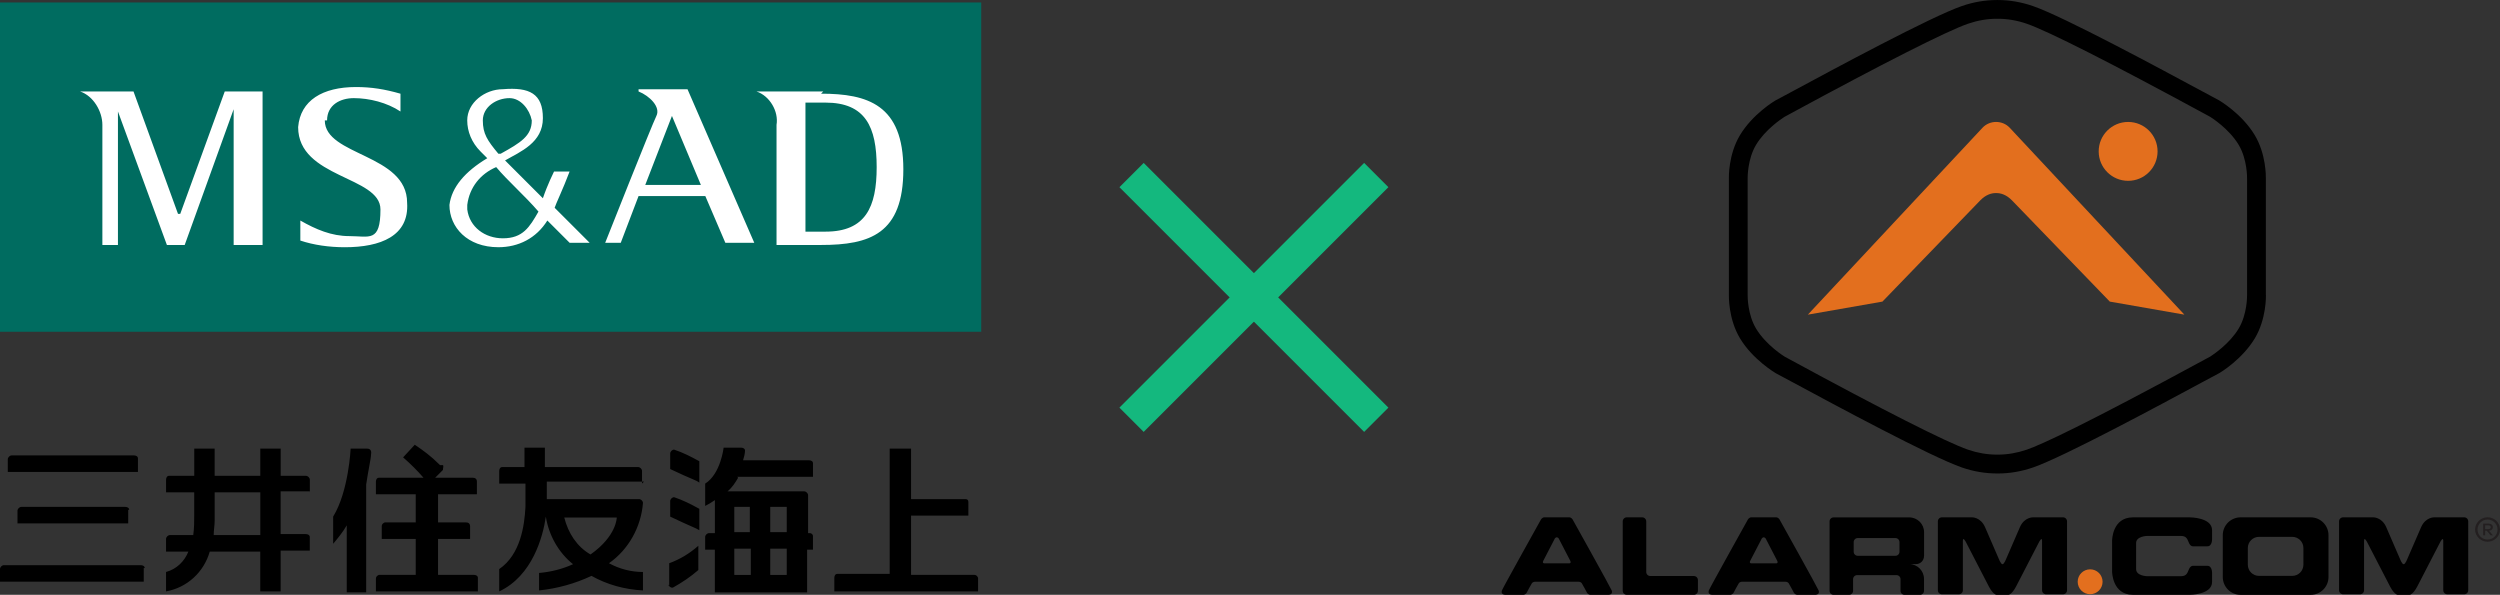 <?xml version="1.0" encoding="UTF-8"?><svg xmlns="http://www.w3.org/2000/svg" viewBox="0 0 873.76 207.89"><rect x="0" y="0" width="873.76" height="207.89" fill="#333333" stroke="none"/><defs><style>.cls-1{fill:#e36f1e;}.cls-2{fill:#231f20;}.cls-3{fill:#006c60;}.cls-4{fill:#fff;}.cls-5{fill:#14b87e;}</style></defs><g id="_レイヤー_1"><g id="_グループ_24581"><path id="_パス_96903" d="M154.8,162.56c.34.34,0,1.02,0,1.7-1.02,1.02-2.72,2.72-2.72,2.72h13.24c.68,0,1.36.34,1.36,1.36v4.41h-13.58v9.84h9.84c.68,0,1.36.34,1.36,1.36v4.41h-11.2v12.56h12.56c.68,0,1.36.34,1.36,1.02v4.75h-35.64v-4.41c0-.68.34-1.02,1.02-1.36h12.9v-12.56h-11.88v-4.41c0-.68.34-1.02,1.02-1.36h10.86v-9.84h-13.92v-4.41c0-.68.34-1.36,1.02-1.36h15.62c-2.04-2.38-4.41-4.75-7.13-7.13l4.07-4.41c3.06,2.04,5.77,4.07,8.49,6.79l.34.34M129.68,158.83c0,1.36-1.02,5.77-1.7,10.52v37.68h-6.79v-23.42c-1.36,2.38-3.06,4.41-4.75,6.45v-9.51c5.43-8.83,6.11-23.76,6.11-23.76h5.77c.68,0,1.7.34,1.36,2.04M44.81,178.18v4.75H6.11v-4.41c0-.68.68-1.36,1.36-1.36h36.32c.68,0,1.36.34,1.36,1.02M50.24,198.55v4.75H0v-4.41c0-.68.68-1.36,1.36-1.36h47.86c.68,0,1.36.34,1.36,1.02M2.72,160.53c0-.68.68-1.36,1.36-1.36h42.77c.68,0,1.36.34,1.36,1.02v4.75H2.72v-4.41ZM341.84,201.94v4.75h-50.24v-4.75c0-.68.34-1.36,1.02-1.36h18.33v-43.79h7.47v17.65h19.01c.68,0,1.02.34,1.02,1.02v4.75h-20.03v20.71h22.07c.68,0,1.02.34,1.36,1.02h0M90.98,187h-16.29c0-1.7.34-3.39.34-5.09v-9.84h15.95v14.94ZM108.29,172.07v-4.41c0-.68-.68-1.36-1.36-1.36h-8.83v-9.51h-7.13v9.51h-15.95v-9.51h-7.13v9.51h-8.83c-.68,0-1.02.68-1.02,1.36v4.41h9.84v7.81c0,2.38,0,4.75-.34,7.13h-8.15c-.68,0-1.36.68-1.36,1.36v4.41h7.81c-1.36,3.39-4.07,6.11-7.81,7.13v6.79c7.47-1.36,13.24-6.79,15.28-13.92h17.65v13.92h7.13v-14.26h10.18v-4.75c0-.68-.68-1.02-1.36-1.02h-8.83v-14.94h10.18v.34ZM256.64,191.76h5.77v9.17h-5.77v-9.17ZM256.64,177.16h5.43v8.83h-5.43v-8.83ZM269.2,191.76h5.77v9.17h-5.77v-9.17ZM269.2,177.16h5.77v8.83h-5.77v-8.83ZM257.66,166.64h26.48v-4.75c0-.68-.68-1.02-1.36-1.02h-23.08c.34-1.02.68-2.38.68-3.39,0-.68-.68-1.02-1.36-1.02h-6.11s-1.02,9.17-6.45,12.56v7.81c1.36-.68,2.38-1.36,3.39-2.04v11.54h-2.04c-.68,0-1.36.68-1.36,1.36h0v4.41h3.39v14.94h32.25v-14.94h2.04v-4.75c0-.68-.68-1.02-1.02-1.02h-.68v-13.24c0-.68-.68-1.36-1.36-1.36h-26.82c1.7-1.36,2.72-3.06,3.73-4.75M233.89,204.66v-7.81c3.73-1.36,7.13-3.39,10.18-6.11v8.49c-2.72,2.38-5.77,4.41-8.83,6.11-.68.34-1.7-.68-1.7-1.02M244.42,177.84v7.47c-1.7-1.02-2.38-1.02-10.18-4.75v-5.43c0-.68.68-1.36,1.36-1.36h0c3.06,1.02,5.77,2.38,8.83,4.07M244.42,161.21v7.47c-1.36-1.02-2.38-1.02-10.18-4.75v-5.43c0-.68.68-1.36,1.36-1.36h0c3.06,1.02,5.77,2.38,8.83,4.07M215.56,180.89s0,6.45-9.17,12.9c-4.75-2.72-7.81-7.47-9.17-12.9h18.33ZM224.39,169.01v-4.41c0-.68-.68-1.36-1.36-1.36h-32.59v-6.79h-7.13v6.79h-7.81c-.68,0-1.02.68-1.02,1.36v4.41h9.17v8.15c-.34,6.45-1.7,16.63-9.17,21.73v7.81c11.54-5.43,15.28-19.01,16.29-26.14,1.02,6.45,4.41,12.56,9.51,16.63-3.73,1.7-7.81,2.72-11.88,3.06v6.11c6.45-.68,12.56-2.38,18.33-5.09,5.43,3.06,11.54,4.75,17.99,5.09v-6.45c-4.07,0-8.15-1.02-11.88-3.06,6.79-4.75,11.2-12.56,11.88-21.05,0-.68-.68-1.36-1.36-1.36h-32.25v-6.11h33.95"/><rect id="_長方形_30373" class="cls-3" y=".86" width="342.94" height="115.09"/><path id="_パス_96905" class="cls-4" d="M62.21,74.74h0l-15.55-42.77h-18.66c4.67,1.56,7.78,7,7.78,11.66v41.99h5.44v-46.66h0l17.11,46.66h6.22l17.11-47.44h0v47.44h10.11V31.97h-13.22l-15.55,42.77h-.78ZM114.31,42.08c0-5.44,4.67-7.78,9.33-7.78,5.44,0,11.66,1.56,16.33,4.67v-6.22c-5.44-1.56-10.11-2.33-15.55-2.33-11.66,0-19.44,4.67-20.22,14,0,17.89,28.77,17.11,28.77,28.77s-3.89,9.33-10.89,9.33c-6.22,0-11.66-2.33-17.11-5.44v7c4.67,1.56,10.11,2.33,15.55,2.33,12.44,0,22.55-3.89,21.77-15.55,0-17.11-28.77-16.33-28.77-28.77M193.63,73.18c.78-2.33,3.11-7,5.44-13.22h-5.44s-2.33,4.67-3.89,9.33c-4.67-4.67-10.11-10.11-13.22-13.22,5.44-3.11,13.22-6.22,13.22-14.78s-4.67-10.89-14-10.11c-6.22,0-12.44,4.67-12.44,10.89,0,3.89,1.56,7.78,4.67,10.89l2.33,2.33c-7.78,4.67-12.44,10.11-13.22,16.33,0,7.78,6.22,14.78,17.11,14.78,7,0,13.22-3.11,17.11-9.33,4.67,4.67,7.78,7.78,7.78,7.78h7c-3.11-3.11-7.78-7.78-12.44-12.44M168.75,42.08c0-4.67,4.67-7.78,9.33-7.78,3.89,0,7,3.89,7.78,7.78,0,5.44-3.89,7.78-10.89,11.66h-.78c-3.89-4.67-5.44-7-5.44-11.66M188.19,73.96c-3.11,5.44-5.44,9.33-12.44,9.33-6.22,0-11.66-3.89-12.44-10.11v-1.56c.78-6.22,4.67-10.89,10.11-13.22,3.89,4.67,10.11,10.11,14.78,15.55h0M287.73,31.97h-23.33c4.67,1.56,7.78,7,7,11.66v41.99h15.55c17.11,0,28.77-3.89,28.77-26.44s-12.44-26.44-28.77-26.44M288.51,80.96h-7v-45.1h7c14,0,17.89,8.55,17.89,22.55s-3.89,22.55-17.89,22.55M223.19,31.97h0c3.89,1.56,7.78,5.44,6.22,8.55s-17.89,44.33-17.89,44.33h5.44l6.22-16.33h23.33l7,16.33h10.11l-23.33-53.66h-17.11v.78ZM225.52,64.63l9.33-24.11,10.11,24.11h-19.44Z"/></g></g><g id="Layer_1"><path class="cls-1" d="M702.47,44.71s-.04-.04-.11-.11c-2.55-2.64-6.89-2.64-9.43.01-.06.06-.09.1-.09.1l-60.99,65.26,26.07-4.56s28.15-29.16,34.12-35.31c1.94-2,3.88-2.65,5.61-2.62,1.73-.02,3.66.62,5.61,2.62,5.97,6.15,34.12,35.31,34.12,35.31l26.07,4.56-60.99-65.26Z"/><path d="M791.93,103.1v-40.63c.02-.86.08-8.6-3.86-15.2-4.55-7.59-12.43-12.17-12.59-12.26-.44-.21-2.5-1.32-5.63-3.01-14.53-7.83-48.56-26.18-59.35-29.89-4.03-1.39-8.14-2.1-12.19-2.1h-.44c-4.06,0-8.16.7-12.19,2.1-10.78,3.71-44.86,22.08-59.42,29.93-3.17,1.7-5.25,2.83-5.81,3.11-.32.19-7.91,4.74-12.34,12.12-4.06,6.78-3.88,14.81-3.86,15.11v40.62c0,.34-.24,8.36,3.87,15.22,4.5,7.5,12.42,12.17,12.59,12.26.45.22,2.54,1.35,5.74,3.07,14.51,7.82,48.49,26.13,59.25,29.84,4.09,1.41,8.14,2.09,12.4,2.09h.23c4.05,0,8.16-.7,12.19-2.09,10.78-3.71,44.86-22.09,59.42-29.93,3.16-1.71,5.25-2.83,5.81-3.11.32-.19,7.92-4.75,12.34-12.13,4.05-6.78,3.87-14.8,3.86-15.11ZM785.36,103.18c0,.27.07,6.63-2.93,11.64-3.16,5.28-8.79,9.06-9.88,9.76l-.02.02c-.25.13-.93.5-1.95,1.05-42.04,22.81-57.04,29.72-62.22,31.51-3.35,1.15-6.74,1.73-10.06,1.73h-.44c-3.32,0-6.7-.58-10.05-1.73-7.41-2.55-29.58-13.78-62.42-31.62-.99-.54-1.58-.86-1.59-.86-.22-.13-6.58-4.05-10.06-9.86-2.92-4.88-2.94-11.02-2.93-11.73v-40.8c0-.27-.05-6.67,2.93-11.65,3.18-5.31,8.8-9.06,9.89-9.76l.03-.02c.25-.13.86-.47,1.78-.97,32.86-17.83,55.01-29.05,62.37-31.59,3.35-1.15,6.73-1.74,10.06-1.74h.44c3.32,0,6.7.58,10.05,1.74,7.41,2.55,29.58,13.78,62.42,31.62.99.54,1.58.86,1.59.86.35.21,6.6,4.08,10.06,9.85,3.06,5.12,2.93,11.64,2.93,11.74v40.81Z"/><circle class="cls-1" cx="743.79" cy="52.91" r="10.29"/><path d="M563.3,206.37c-.28-.82-13.66-24.81-13.66-24.81,0,0-.43-.76-1.24-.76h-8.58c-.81,0-1.24.76-1.24.76,0,0-13.38,23.98-13.66,24.81-.52,1.57,1.29,1.52,1.29,1.52h6.28c.67-.09,1.05-.66,1.05-.66,0,0,1.62-3.08,1.86-3.38.47-.62,1.2-.52,1.2-.52h15.05s.72-.1,1.19.52c.23.3,1.86,3.38,1.86,3.38,0,0,.38.57,1.05.66h6.28s1.81.05,1.29-1.52ZM548.54,196.89h-8.86s-.74-.05-.27-.94c.42-.8,4.02-7.76,4.02-7.76,0,0,.3-.4.67-.4s.67.4.67.4c0,0,3.6,6.97,4.02,7.76.47.9-.27.94-.27.94Z"/><path d="M568.56,207.89c-.78,0-1.41-.63-1.41-1.41v-24.25c0-.78.63-1.42,1.41-1.42h5.39c.78,0,1.42.63,1.42,1.42v17.68c0,.78.63,1.41,1.41,1.41h15.23c.78,0,1.42.63,1.42,1.42v3.74c0,.78-.63,1.41-1.42,1.41h-23.46Z"/><path d="M635.62,206.37c-.28-.82-13.66-24.81-13.66-24.81,0,0-.43-.76-1.24-.76h-8.58c-.81,0-1.24.76-1.24.76,0,0-13.38,23.98-13.66,24.81-.52,1.57,1.29,1.52,1.29,1.52h6.28c.67-.09,1.05-.66,1.05-.66,0,0,1.62-3.08,1.86-3.38.47-.62,1.19-.52,1.19-.52h15.05s.72-.1,1.19.52c.23.3,1.86,3.38,1.86,3.38,0,0,.38.57,1.05.66h6.28s1.81.05,1.29-1.52ZM620.86,196.89h-8.86s-.74-.05-.26-.94c.42-.8,4.02-7.76,4.02-7.76,0,0,.3-.4.67-.4s.67.4.67.4c0,0,3.6,6.97,4.02,7.76.47.9-.26.94-.26.94Z"/><path d="M672.47,194.35v-8.34c0-2.87-2.32-5.18-5.18-5.18h-23.74s0,0,0,0h-2.7c-.78,0-1.41.63-1.41,1.41v24.24c0,.78.63,1.41,1.41,1.41h5.39c.78,0,1.42-.63,1.42-1.41v-4.06c0-.78.63-1.41,1.41-1.41h13.76c.78,0,1.41.63,1.41,1.41v4.06c0,.78.63,1.41,1.41,1.41h5.39c.78,0,1.41-.63,1.41-1.41v-4.13c0-2.87-2.32-5.19-5.18-5.19h2.37c1.56,0,2.81-1.26,2.81-2.81ZM647.87,189.47c0-.78.63-1.41,1.41-1.41h13.18c.78,0,1.42.63,1.42,1.41v3.37c0,.78-.63,1.41-1.42,1.41h-13.18c-.78,0-1.41-.63-1.41-1.41v-3.37Z"/><path d="M721.05,180.81h-10.48s-3.05-.12-4.6,3.43l-4.74,10.94s-.75,2.02-1.35,2.02-1.36-2.02-1.36-2.02l-4.74-10.94c-1.56-3.56-4.6-3.43-4.6-3.43h-10.48c-.78,0-1.41.63-1.41,1.41v24.08c0,.78.63,1.4,1.41,1.4h5.92c.78,0,1.41-.63,1.41-1.4v-17.33c0-1.46,1.01.39,1.01.39l8.11,15.69c1.52,2.85,2.65,2.84,2.65,2.84h4.14s1.13,0,2.65-2.84l8.11-15.69s1.01-1.85,1.01-.39v17.33c0,.78.63,1.4,1.41,1.4h5.92c.78,0,1.4-.63,1.4-1.4v-24.08c0-.78-.63-1.41-1.4-1.41Z"/><path d="M807.57,180.81h-24.46c-3.44,0-6.24,2.78-6.24,6.23v14.62c0,3.44,2.78,6.24,6.23,6.24h24.5c3.44,0,6.23-2.81,6.22-6.24v-14.62c0-3.44-2.8-6.23-6.24-6.23ZM801.15,187.63c2.15,0,3.9,1.74,3.9,3.89v5.84c0,2.16-1.74,3.91-3.89,3.91h-11.65c-2.15,0-3.89-1.75-3.89-3.91v-5.84c0-2.15,1.75-3.89,3.9-3.89h11.62Z"/><path d="M861.27,180.81h-10.48s-3.04-.12-4.6,3.43l-4.74,10.94s-.75,2.02-1.36,2.02-1.36-2.02-1.36-2.02l-4.73-10.94c-1.56-3.56-4.6-3.43-4.6-3.43h-10.48c-.78,0-1.41.63-1.41,1.41v24.08c0,.78.63,1.4,1.41,1.4h5.92c.78,0,1.41-.63,1.41-1.4v-17.33c0-1.46,1.01.39,1.01.39l8.11,15.69c1.52,2.85,2.65,2.84,2.65,2.84h4.14s1.14,0,2.65-2.84l8.11-15.69s1.01-1.85,1.01-.39v17.33c0,.78.63,1.4,1.41,1.4h5.92c.78,0,1.4-.63,1.4-1.4v-24.08c0-.78-.63-1.41-1.4-1.41Z"/><path class="cls-1" d="M726.16,203.33c0-2.4,1.95-4.35,4.35-4.35s4.35,1.95,4.35,4.35-1.95,4.35-4.35,4.35-4.35-1.95-4.35-4.35h0Z"/><path d="M746.58,189.79c0-2.39,3.82-2.48,3.82-2.48h11.84c2.2,0,2.29,1.43,2.87,2.57.56,1.15,1.33,1.06,1.33,1.06h5.06c1.72,0,1.63-2.58,1.63-2.58,0,0,0,.03,0-3.05,0-4.49-7.73-4.49-7.73-4.49,0,0-12.7-.02-19.95,0-7.26.02-7.26,8.11-7.26,8.11v10.84s0,8.1,7.26,8.11c7.28.02,19.95,0,19.95,0,0,0,7.73,0,7.73-4.49v-3.05s.1-2.58-1.63-2.58h-5.06s-.77-.09-1.33,1.06c-.57,1.14-.67,2.57-2.87,2.57h-11.84s-3.82-.09-3.82-2.48v-9.12Z"/><path class="cls-2" d="M873.76,185.08c0,2.34-1.94,4.26-4.33,4.26s-4.38-1.92-4.38-4.26,1.93-4.29,4.38-4.29,4.33,1.92,4.33,4.29ZM872.9,185.08c0-1.95-1.54-3.51-3.47-3.51s-3.52,1.55-3.52,3.51,1.54,3.49,3.52,3.49,3.47-1.56,3.47-3.49ZM869.68,182.99c.99,0,1.59.49,1.59,1.27,0,.68-.5,1.15-1.35,1.23l1.37,1.61h-.84l-1.32-1.61h-.56v1.61h-.7v-4.11h1.81ZM868.57,183.61v1.32h1.09c.54,0,.88-.22.88-.66s-.35-.66-.88-.66h-1.09Z"/><rect class="cls-5" x="432.25" y="43.47" width="11.99" height="120.96" transform="translate(54.86 340.33) rotate(-45)"/><rect class="cls-5" x="432.25" y="43.47" width="11.99" height="120.96" transform="translate(201.86 -279.44) rotate(45)"/></g></svg>